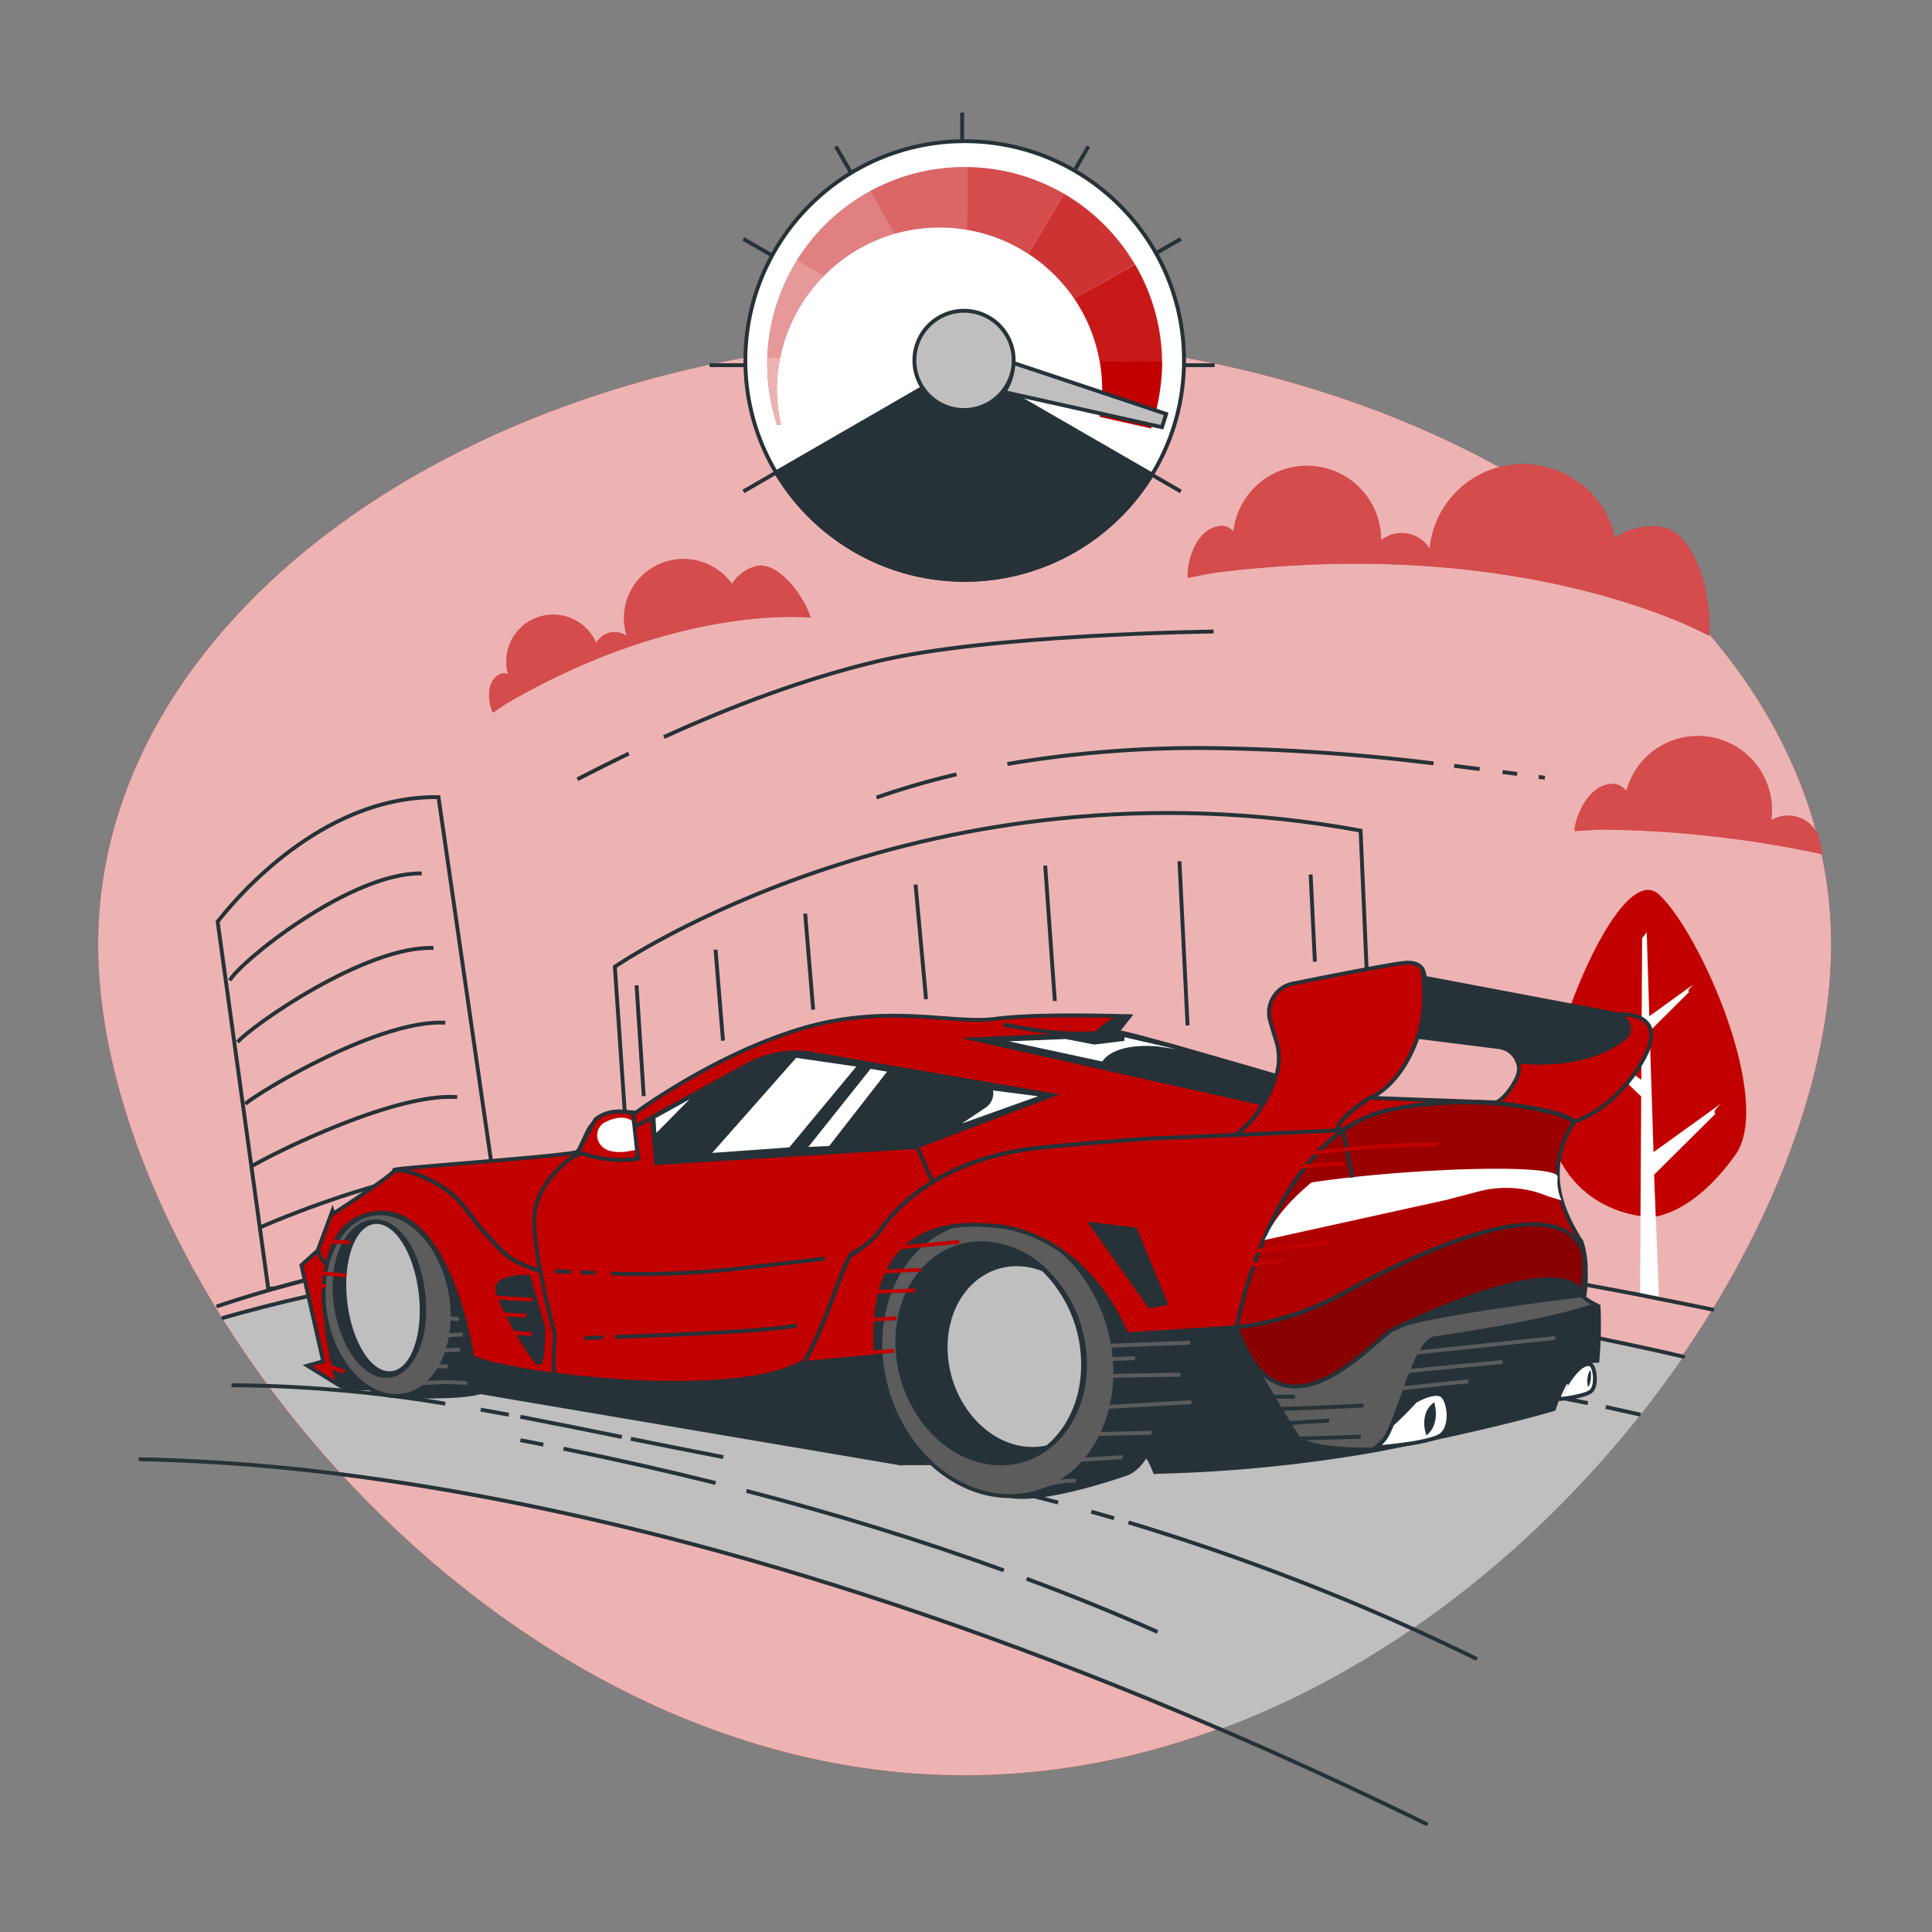 <svg xmlns="http://www.w3.org/2000/svg" xmlns:xlink="http://www.w3.org/1999/xlink" viewBox="0 0 500 500"><rect x="0" y="0" width="500" height="500" fill="#808080" stroke="none"/><defs><clipPath id="freepik--clip-path--inject-140"><path d="M409.86,324.35h0a25.3,25.3,0,0,1,.15,3.29,56.27,56.27,0,0,1-.53,6.68c0,.11,0,.22-.06.33-.88-2.8-8.48-9.45-46.94,8.45l-1.89.89c-1.79.85-5.79,4.95-10.74,8.62-7,5.21-16,9.55-23.26,2.57-.18-.18-.36-.36-.54-.56l0,0c-.19-.2-.37-.4-.56-.63s-.44-.52-.66-.81-.44-.57-.64-.87L324,352a90.55,90.55,0,0,1-4-8.17,1.16,1.16,0,0,0-.06-.15,1.38,1.38,0,0,0-.07-.19h.26v0l.18,0a74.93,74.93,0,0,0,27.28-8.74C364.14,325.56,403.57,306.15,409.86,324.35Z" style="fill:#C20000;stroke:#263238;stroke-miterlimit:10"></path></clipPath><clipPath id="freepik--clip-path-2--inject-140"><path d="M409.15,321.09a12.64,12.64,0,0,1,.71,3.26c-6.29-18.2-45.72,1.21-62.33,10.36a74.93,74.93,0,0,1-27.28,8.74l-.18,0c.05-.25.37-2,1-4.64.38-1.5.85-3.32,1.45-5.35.33-1.12.71-2.31,1.11-3.56a0,0,0,0,0,0,0c.82-2.5,1.8-5.22,2.95-8s2.47-5.72,4-8.6l.93-1.73c.31-.57.64-1.15,1-1.71s.49-.86.75-1.27l0,0q.25-.43.54-.87c.25-.4.51-.81.78-1.21s.72-1.09,1.09-1.63l0,0c.38-.53.76-1.07,1.15-1.59s.81-1.06,1.22-1.58.77-.94,1.16-1.4.79-.91,1.19-1.35c.71-.78,1.44-1.53,2.2-2.26.25-.24.5-.48.76-.71s.52-.47.78-.69.61-.54.92-.79l.67-.55.83-.63.47-.36.48-.34h0a3.37,3.37,0,0,1,.31-.21c.67-.47,1.33-.89,2-1.31a33.18,33.18,0,0,1,6.3-2.93s10.53-3.32,26-2.84h0a95.75,95.75,0,0,1,19.22,2.49,21.87,21.87,0,0,1,6.18,2.5,23.12,23.12,0,0,0-4.27,15.45c.58,6.58,3.81,11.87,5.37,14.54a2.38,2.38,0,0,1,.23.45A4.08,4.08,0,0,1,409.15,321.09Z" style="fill:#C20000;stroke:#263238;stroke-miterlimit:10"></path></clipPath></defs><g id="freepik--background-simple--inject-140"><path d="M473.89,244.45c0,86.7-100.4,215-224.25,215S25.4,331.15,25.4,244.45s100.39-157,224.24-157S473.89,157.76,473.89,244.45Z" style="fill:#C20000"></path><path d="M473.89,244.45c0,86.7-100.4,215-224.25,215S25.4,331.15,25.4,244.45s100.39-157,224.24-157S473.89,157.76,473.89,244.45Z" style="fill:#fff;opacity:0.7"></path></g><g id="freepik--Tree--inject-140"><path d="M427.22,315s10.38,0,21.88-16.09c10-14-9-57.41-19.73-67.39s-31.52,44.54-29.1,58.35C403.72,309.56,418.54,314.52,427.22,315Z" style="fill:#C20000"></path><path d="M438.13,254.85l0,0L426.84,263l-.67-21.72-1.19,1.5s-.1,16.35-.21,36.67l-13.17-9.17c.16.16,1.83,1.75.9,1.75l12.24,11.74c-.06,11.2-.12,21.84-.18,31,0,8.22-.08,15.25-.11,20.39l4.91,1-.85-21.22-.43-10.93,16-15.88c-1.34,0,1.05-2.27,1.28-2.5l-17.43,12.55-1-31.3,10.28-10.22c-.88,0,.58-1.44.87-1.71" style="fill:#fff"></path></g><g id="freepik--Floor--inject-140"><path d="M435.7,351.05c-28.38,41.24-70.52,78.19-119.92,96.46-96.28-41.46-172.66-59-227.12-65.92a276.22,276.22,0,0,1-30.91-40.53C104.39,327.33,228,303.69,435.7,351.05Z" style="fill:#bfbfbf"></path><path d="M57.75,341.06,58,341l1.93-.56.43-.12,2.51-.7.11,0,2.14-.58c1.45-.4,3-.79,4.53-1.18l1.19-.3c1.49-.38,3-.75,4.63-1.12l1.61-.38,1.31-.3,1.44-.32h0l1.25-.27c.87-.2,1.76-.39,2.67-.58l.27-.06.47-.1.77-.16,1.33-.28,2-.4,1.06-.22,1-.2,2-.39,3.11-.58,3.2-.58.66-.12,1.23-.21,5.35-.9,2.34-.37.15,0h0l.35-.05.53-.08,4.58-.69.23,0,.66-.1h0l.7-.1.74-.1,1.45-.21h.1c2.65-.36,5.37-.72,8.16-1.06l2.51-.3,5.14-.58.1,0h0l2.52-.26,2.86-.29,3.14-.3,2.93-.27,3.09-.27,2.86-.24q6.46-.51,13.3-.91l2.77-.16,3.63-.19,5-.22.66,0,1.58-.06q1.23-.06,2.46-.09c1.9-.07,3.81-.13,5.74-.18l3.25-.08,3.3-.07h.37l3,0q7.44-.1,15.26-.05l3.5,0,1.74,0,3.48.05,2.43.05h.07l4,.09,2.13.06,2.18.06,2.55.08h.05l2.12.08,1.18,0,1.26.05,3.69.15,1.79.08,1.37.06,4.93.25,3.2.18,4.5.26.48,0,4.53.3,1.1.07h0l1.54.11,3.38.24q4,.3,8.18.64l.54,0h0l2.38.2h0q3.84.33,7.74.7l1.94.18,1.51.15,6.57.66,3.9.41,4.2.47q8.61,1,17.51,2.11l4.4.58,4.31.59,4.49.63,4.53.65c2.36.35,4.74.7,7.14,1.07h0l2,.31,4.63.73,4.67.75,7.69,1.29,2.51.43,3.44.59,6.07,1.09h0l3.83.7,3.4.62,4.33.83,3.89.75h0q6.64,1.29,13.43,2.68l3.94.82,1.64.34.45.1q7,1.46,14.06,3l3.08.69,4.35,1" style="fill:none;stroke:#263238;stroke-linecap:round;stroke-linejoin:round"></path><path d="M88.66,381.59a490.4,490.4,0,0,0-52.31-3.93" style="fill:none;stroke:#263238;stroke-linecap:round;stroke-linejoin:round"></path><path d="M315.78,447.51c-96.28-41.46-172.66-59-227.12-65.92" style="fill:none;stroke:#263238;stroke-linecap:round;stroke-linejoin:round"></path><path d="M369.09,472q-27.6-13.47-53.31-24.5" style="fill:none;stroke:#263238;stroke-linecap:round;stroke-linejoin:round"></path><path d="M265.68,408.58Q283,415,299.56,422.34" style="fill:none;stroke:#263238;stroke-miterlimit:10"></path><path d="M193.18,385.84c22.85,5.94,45.11,12.78,66.61,20.57" style="fill:none;stroke:#263238;stroke-miterlimit:10"></path><path d="M145.83,374.91q19.92,4.05,39.37,8.89" style="fill:none;stroke:#263238;stroke-miterlimit:10"></path><path d="M134.68,372.72l5.95,1.15" style="fill:none;stroke:#263238;stroke-miterlimit:10"></path><path d="M292.05,394a594.86,594.86,0,0,1,90.18,35.36" style="fill:none;stroke:#263238;stroke-miterlimit:10"></path><path d="M282.43,391.23c2,.55,3.93,1.12,5.89,1.7" style="fill:none;stroke:#263238;stroke-miterlimit:10"></path><path d="M253.58,383.86q10.17,2.33,20.26,5" style="fill:none;stroke:#263238;stroke-miterlimit:10"></path><path d="M163.26,372.36c7.11,1.43,16.78,3.36,23.92,4.73" style="fill:none;stroke:#263238;stroke-miterlimit:10"></path><path d="M134.68,366.66c8,1.54,17,3.35,26.25,5.22" style="fill:none;stroke:#263238;stroke-miterlimit:10"></path><path d="M124.41,364.81q3.6.63,7.25,1.31" style="fill:none;stroke:#263238;stroke-miterlimit:10"></path><path d="M59.91,358.5a347.81,347.81,0,0,1,55.32,4.77" style="fill:none;stroke:#263238;stroke-miterlimit:10"></path><path d="M410.93,363.13c-2-.41-4-.82-6.05-1.21l-1-.2-.62-.12q-19-3.68-38.13-6.1-8.34-1.06-16.7-1.87-12.3-1.23-24.64-1.91h-.05l-4.75-.25" style="fill:none;stroke:#263238;stroke-miterlimit:10"></path><path d="M424.56,366.12q-4.49-1-9-2" style="fill:none;stroke:#263238;stroke-miterlimit:10"></path><path d="M443.56,339l-5.74-1.18-4.56-.92-3.9-.77-4.91-1-.89-.17-4.36-.83q-4.45-.84-8.85-1.64l-.63-.11-4.68-.84a0,0,0,0,0,0,0l-1.51-.28h-.09l-2.15-.38-3.49-.6c-2.81-.48-5.61-.95-8.38-1.4l-4-.65-.39-.06-3.91-.62q-4.11-.65-8.18-1.25l-2-.3-2-.3-2.49-.36h0l-1.53-.22-4-.56-4-.55-4.59-.61c-2.82-.38-5.61-.73-8.38-1.07q-7.62-.94-15-1.75l-1.38-.15-.26,0-1.76-.19q-5.79-.61-11.44-1.15l-1.49-.14-4.25-.39-4.2-.37c-2.58-.22-5.13-.43-7.67-.62l-4.75-.36-4.07-.28c-2.76-.19-5.5-.36-8.22-.53l-6-.34-3-.15-5-.24-3.86-.16-2.91-.11-2.89-.1-5.32-.17-3.23-.08-2.81-.06-4.8-.09-3.53,0-5.35,0h-.08c-24.76-.11-47,.92-66.87,2.64-3.33.28-6.6.59-9.79.92-1.07.1-2.12.21-3.17.33-3.15.33-6.23.69-9.24,1.06-1,.11-1.94.24-2.89.36h-.1l-.62.08-1.93.26-1.72.23-4.17.58-2.27.33h0l-4.54.69-4.41.71c-1.26.21-2.5.41-3.72.63l-2,.34-.42.08q-2.88.51-5.64,1l-.13,0h0q-8.59,1.64-16.08,3.35c-.6.12-1.19.26-1.78.4l-1.74.41-.55.13-1.94.46-.58.14-.18,0-1.79.44-2.14.54-1.26.32c-2.69.7-5.25,1.39-7.66,2.07l-1.95.56-1.89.55-1.45.43c-1,.31-2,.61-3,.92-1.18.36-2.31.72-3.4,1.08-1.27.41-2.48.8-3.62,1.19" style="fill:none;stroke:#263238;stroke-miterlimit:10"></path></g><g id="freepik--Buildings--inject-140"><path d="M130.09,321.25a456.48,456.48,0,0,0-58.85,12.13l-1.81.19L56.33,238.5c1-1.06,24.32-32.64,57.15-32.2Z" style="fill:none;stroke:#263238;stroke-miterlimit:10"></path><path d="M356.87,324c-79.86-10.82-144-10.85-193.15-6.58l-4.6-67.23s81-55.82,193-35.23Z" style="fill:none;stroke:#263238;stroke-miterlimit:10"></path><path d="M59.49,253.74c2-4.27,31-28,49.64-27.7" style="fill:none;stroke:#263238;stroke-miterlimit:10"></path><path d="M61.48,269.7c3.34-4,33-25,50.71-24.37" style="fill:none;stroke:#263238;stroke-miterlimit:10"></path><path d="M63.46,285.67c4.66-3.77,35-21.92,51.79-21" style="fill:none;stroke:#263238;stroke-miterlimit:10"></path><path d="M65.45,301.64c6-3.52,36.92-18.89,52.86-17.71" style="fill:none;stroke:#263238;stroke-miterlimit:10"></path><path d="M67.44,317.6c7.28-3.27,38.88-15.85,53.94-14.38" style="fill:none;stroke:#263238;stroke-miterlimit:10"></path><line x1="164.74" y1="255" x2="166.6" y2="283.66" style="fill:none;stroke:#263238;stroke-miterlimit:10"></line><line x1="185.18" y1="245.78" x2="187.11" y2="269.33" style="fill:none;stroke:#263238;stroke-miterlimit:10"></line><line x1="208.38" y1="236.44" x2="210.45" y2="261.3" style="fill:none;stroke:#263238;stroke-miterlimit:10"></line><line x1="236.95" y1="228.92" x2="239.66" y2="258.59" style="fill:none;stroke:#263238;stroke-miterlimit:10"></line><line x1="270.5" y1="224.02" x2="272.99" y2="259.06" style="fill:none;stroke:#263238;stroke-miterlimit:10"></line><line x1="305.24" y1="222.89" x2="307.34" y2="265.37" style="fill:none;stroke:#263238;stroke-miterlimit:10"></line><line x1="339.19" y1="226.32" x2="340.29" y2="248.87" style="fill:none;stroke:#263238;stroke-miterlimit:10"></line></g><g id="freepik--Car--inject-140"><path d="M89.84,359.2l11.5.26s-18.25-29.35-14-38.46c4.19-8.95-8.61,7,.33,36.55A2.38,2.38,0,0,0,89.84,359.2Z" style="fill:#263238;stroke:#263238;stroke-miterlimit:10"></path><path d="M298.9,381s-1.9-6.29-6-6.79,2.43-12.66,1.24-26.32C294.15,347.85,297.63,358,298.9,381Z" style="fill:#263238;stroke:#263238;stroke-linecap:round;stroke-linejoin:round"></path><path d="M232.81,378.67h19.12s-9.2-55.87-8.36-60.5C245.56,307.19,211,324.56,232.81,378.67Z" style="fill:#263238;stroke:#263238;stroke-miterlimit:10"></path><path d="M124.61,360.15c-4.57,1.89-22.13,1.14-22.13,1.14,9.13,0,15.62-10.59,14.48-23.63-1-11.31-7.38-20.76-15-23.08C118.23,312.7,129.18,358.24,124.61,360.15Z" style="fill:#263238;stroke:#263238;stroke-miterlimit:10"></path><path d="M261.39,387.15s6.88,2.13,30-5.7c4.5-1.52,8.64-8.91,6.89-17.59S293.92,331.41,273,322,261.39,387.15,261.39,387.15Z" style="fill:#263238;stroke:#263238;stroke-miterlimit:10"></path><ellipse cx="258.26" cy="351.48" rx="29.85" ry="36.13" transform="translate(-88.06 86.34) rotate(-16.25)" style="fill:#5c5c5c;stroke:#263238;stroke-linecap:round;stroke-linejoin:round"></ellipse><path d="M280.67,350.24c.88,10-2.72,18.77-8.85,23.84A19.75,19.75,0,0,1,259,378.73c-13.34,0-25.27-12.76-26.65-28.49s8.32-28.5,21.66-28.5A24.26,24.26,0,0,1,270.76,329,33.84,33.84,0,0,1,280.67,350.24Z" style="fill:#263238;stroke:#263238;stroke-miterlimit:10"></path><path d="M279.67,350.24c.88,10-2.72,18.77-8.85,23.84a15.85,15.85,0,0,1-3.61.4c-10.95,0-20.74-10.48-21.87-23.4s6.82-23.39,17.77-23.39a17.78,17.78,0,0,1,6.65,1.3A33.84,33.84,0,0,1,279.67,350.24Z" style="fill:#bfbfbf"></path><path d="M409.59,334.48c-.13.29-.24.56-.36.8-11,1.3-38.72,5-46.75,7.83,38.46-17.9,46.06-11.25,46.94-8.45l.06-.33Z" style="fill:#263238;stroke:#263238;stroke-miterlimit:10"></path><path d="M413.08,337.73c-2.34.78-5.18,1.63-8.58,2.5-12.61,3.22-33.8,6.26-33.8,6.26-4.1,2.28-7.25,14.49-10.39,22.05h0c-.42,1-.85,2-1.28,2.8a8.87,8.87,0,0,1-2.19,2.62h0a12.7,12.7,0,0,1-1.62,1.22h0c-18,.17-19.46-3.28-19.46-3.28-5.65-9-9.35-15.44-11.75-19.89l.18.27c.21.3.42.6.64.87s.43.56.66.81.37.43.56.63l0,0c.18.19.36.38.55.56,7.29,7,16.23,2.64,23.25-2.57,4.95-3.67,8.95-7.77,10.75-8.63l1.88-.88c8-2.82,35.74-6.53,46.75-7.83l.47,0C409.6,335.84,411.92,337.13,413.08,337.73Z" style="fill:#5c5c5c;stroke:#263238;stroke-linecap:round;stroke-linejoin:round"></path><path d="M362.48,343.11l-1.88.88A7.08,7.08,0,0,1,362.48,343.11Z" style="fill:#fff;stroke:#263238;stroke-miterlimit:10"></path><path d="M413.71,338.05a104,104,0,0,1-.31,14.12c-6.81-.18-10.45,9.92-11.27,12.5-9.52,2.78-21.94,5.63-31.1,7.6H371c-2.55.55-4.84,1-6.74,1.42h-.07c-3,.64-5.06,1-5.56,1.13l-1.81.33-2.18.4a378.87,378.87,0,0,1-55.18,5.37,137.24,137.24,0,0,0-1.81-15.33,89,89,0,0,0-6-20.32l27-1.72h.19l1-.07h0s0,.07.07.2a1.16,1.16,0,0,1,.06.15c.35,1,.72,1.88,1.09,2.74l.42.94.43.89.33.64c.11.22.22.43.34.63s.34.61.51.9.42.69.62,1q.15.22.3.42c2.4,4.45,6.1,10.91,11.75,19.89,0,0,1.5,3.45,19.46,3.28h0a12.7,12.7,0,0,0,1.62-1.22h0a8.87,8.87,0,0,0,2.19-2.62c.43-.82.86-1.76,1.28-2.8h0c3.14-7.56,6.29-19.77,10.39-22.05,0,0,21.19-3,33.8-6.26,3.4-.87,6.24-1.72,8.58-2.5h0C413.46,337.94,413.71,338.05,413.71,338.05Z" style="fill:#263238;stroke:#263238;stroke-miterlimit:10"></path><path d="M123,360.07a62.12,62.12,0,0,0-.83-9c4.8,2,7.5,2.14,11.31,2.95,1.87.4,5.46,1,10.1,1.59,17.31,2.26,49.4,4.6,63.43-2.73a5.61,5.61,0,0,1,.72-.12h0c2.27-.26,9.6-.94,19-1.79a114.13,114.13,0,0,0,6.1,27.72Z" style="fill:#263238;stroke:#263238;stroke-miterlimit:10"></path><path d="M409.15,321.09a12.55,12.55,0,0,1,.71,3.26h0a25.3,25.3,0,0,1,.15,3.29,56.27,56.27,0,0,1-.53,6.68l.11.15.48.75a29.77,29.77,0,0,0,.32-3.37c0-1,.06-2.11,0-3.23A21.79,21.79,0,0,0,409.15,321.09Z" style="fill:none;stroke:#263238;stroke-linecap:round;stroke-linejoin:round"></path><path d="M425.21,274.29c-7.22,12.91-17.58,15.94-17.58,15.94a21.93,21.93,0,0,0-6.19-2.5,95.66,95.66,0,0,0-19.21-2.49c.39,0,.77-.06,1.16-.07l3.82.12s2.08-.75,4.51-4.8a12.67,12.67,0,0,0,1-2,4.94,4.94,0,0,0,0-3.76c5,.49,19.28,1.12,27.91-6.33,1.68-1.45,1.05-3.91-.87-5.4a7.24,7.24,0,0,0-.68-.46C420.68,262.43,431.92,262.3,425.21,274.29Z" style="fill:#C20000;stroke:#263238;stroke-miterlimit:10"></path><path d="M301.11,270.12l29.13,8.33c-3.2,9.05-7.58,13.31-10.62,15.28l-21.86.93c-9.6.64-19.46,1.43-28.83,2.4-30.45,3.14-41,21.25-41,21.25-20.92,25.44-89.43,10.26-89.43,10.26-7.86-3-8-4.18-13.14-9.69-2.64-2.81-4.6-6.22-7.34-8.95-2.12-2.09-8.29-6.14-14-7L102,303c.09-.11.11-.2.06-.24h0c-1.17-.39,44.51-3.55,47.54-4.69l2.35-5.05a9.33,9.33,0,0,1,9.25-5.31c1.69.11,3.1.2,3.34.24.61-.45,20.3-14.9,42.5-21.63,22.56-6.83,39.37-1.14,50.63-2.65s34.61-.64,34.61-.64l-3.19,4.06Z" style="fill:#C20000;stroke:#263238;stroke-miterlimit:10"></path><path d="M329.84,279.55l0,.06a39.68,39.68,0,0,1-1.75,4v0l-.05.1c-.35.67-.7,1.31-1.05,1.91q-.24.41-.48.78c-.47.77-1,1.47-1.44,2.11-.29.38-.57.75-.86,1.09l-.1.11c-.16.19-.32.38-.48.55l-.12.14c-.28.31-.55.59-.82.85l-.54.52c-.28.25-.55.49-.82.71l-.47.38-.39.29c-.28.21-.55.39-.81.56l27.94-1.2h0c.75-.55,1.52-1,2.31-1.51-2.64,1.37-4.37,2.4-3.53.36a1.49,1.49,0,0,1,.13-.25c1.42-2.74,8-7,8-7l.13,0c1.42-.54,8.18-4,12.29-15.77l.13,0a40,40,0,0,0,1.06-17.61c-.69-1-2.1-1.87-5-1.51-5.46.69-24.11,4.45-28.38,5.31l-.1,0a7.72,7.72,0,0,0-5.93,9.69c.39,1.35.78,2.64,1.14,3.83,0,0,.17.55.42,1.31a15.08,15.08,0,0,1,0,9.05" style="fill:#C20000;stroke:#263238;stroke-miterlimit:10"></path><path d="M329.84,279.55c.13-.36.27-.73.4-1.1" style="fill:none;stroke:#263238;stroke-miterlimit:10"></path><path d="M420.61,268.38c-8.63,7.45-22.88,6.82-27.91,6.33A5.88,5.88,0,0,0,388,271l-21-2.64a39.94,39.94,0,0,0,1.05-17.61,3.89,3.89,0,0,1,.64,2.29l50.16,9.49h.2a7.24,7.24,0,0,1,.68.46C421.66,264.47,422.29,266.93,420.61,268.38Z" style="fill:#263238;stroke:#263238;stroke-linecap:round;stroke-linejoin:round"></path><path d="M193.45,275.59l-24.66,13.5,1,11.77,67.58-4.18,35-13.26-63.19-10.87A26.8,26.8,0,0,0,193.45,275.59Z" style="fill:#263238;stroke:#263238;stroke-miterlimit:10"></path><path d="M330.24,278.45l-.48-.14c-4.78-1.42-39.3-11.58-40.67-11.23s-36.65,1.9-36.65,1.9L327,285.64c.35-.6.7-1.24,1.05-1.91l.05-.1v0l1.75-4,0-.06" style="fill:#263238;stroke:#263238;stroke-miterlimit:10"></path><path d="M347.56,292.53c-20.69,14.57-27.35,50.07-27.5,51h-.25l-1.19.07-27,1.73-.14-.3c-12.51-28-34.84-27.83-34.84-27.83-21.19-2-28.43,9.45-29.87,23a61.9,61.9,0,0,0-.07,10.81c-9.36.85-16.69,1.53-19,1.79a4.38,4.38,0,0,0,.69-.89C214.27,341.41,216,332.59,220,325a33.37,33.37,0,0,0,3.49-2.37l.11-.08a20.34,20.34,0,0,0,2.64-2.37,24.3,24.3,0,0,0,1.67-1.84s3.81-6.51,13.42-12.4c6.41-3.93,15.42-7.58,27.62-8.85,9.36-1,19.22-1.76,28.82-2.4Z" style="fill:#C20000;stroke:#263238;stroke-miterlimit:10"></path><path d="M220,325c-4,7.62-5.72,16.44-11.55,26.88a4.38,4.38,0,0,1-.69.89h0a5.61,5.61,0,0,0-.72.12c-7.5,3.92-20.15,5.08-32.94,5l-1.38,0-1.31,0c-.55,0-1.11,0-1.67,0-1.65-.05-3.27-.11-4.87-.2-.72,0-1.44-.07-2.15-.12l-.41,0-3.27-.22-1.59-.13-1.59-.13c-3.24-.27-6.33-.59-9.12-.92l-2.29-.29-.84-.11c-4.64-.59-8.23-1.19-10.1-1.59-3.81-.81-6.5-1-11.31-2.95a88.08,88.08,0,0,0-5.86-20.89c-4.56-10.53-11.55-18.69-21.24-16-6.22,1.71-9.21,6.9-10.4,13.15a1.94,1.94,0,0,0-.07.33c-2.36,13.08,2.93,30.55,2.93,30.55l-8-4.93,4.08-1.14L78,327.43l4.22-3.8,3.38-9.11S100.75,304.75,102,303l1.92-.08c5.77.86,11.93,4.91,14,7,2.74,2.73,4.7,6.14,7.35,8.95,5.17,5.51,5.27,6.65,13.13,9.69,0,0,.47.11,1.37.29C148.48,330.6,196,339.29,220,325Z" style="fill:#C20000;stroke:#263238;stroke-miterlimit:10"></path><path d="M226.23,320.15a20.34,20.34,0,0,1-2.64,2.37A29.74,29.74,0,0,0,226.23,320.15Z" style="fill:#C20000;stroke:#263238;stroke-miterlimit:10"></path><path d="M241.32,305.91c-9.61,5.89-13.42,12.4-13.42,12.4a24.3,24.3,0,0,1-1.67,1.84,20.34,20.34,0,0,1-2.64,2.37l-.11.08c-1.91,1.37-3.09,1.59-3.49,2.37-4,7.62-5.72,16.44-11.55,26.88a4.38,4.38,0,0,1-.69.89h0a5.61,5.61,0,0,0-.72.12c-7.5,3.92-20.15,5.08-32.94,5l-1.38,0-1.31,0c-.55,0-1.11,0-1.67,0-1.65-.05-3.27-.11-4.87-.2-.72,0-1.44-.07-2.15-.12l-.41,0-3.27-.22-1.59-.13-1.59-.13c-3.24-.27-6.33-.59-9.12-.92l-2.29-.29-.84-.11c-.77-1.2,0-10.32,0-10.32s-2.21-8.06-3.77-16.41c-1-5.38-1.75-10.9-1.48-14.46.73-9.11,9.59-14.93,9.59-14.93,9.71-4.56,20.84-10.37,20.84-10.37l1,11.76,67.58-4.17Z" style="fill:#C20000;stroke:#263238;stroke-miterlimit:10"></path><path d="M163.91,288.21s-5.49-2-9.86,1.52l-4.46,8.35a30.22,30.22,0,0,0,15.59,1.77S164.71,297.32,163.91,288.21Z" style="fill:#C20000;stroke:#263238;stroke-miterlimit:10"></path><path d="M156.11,290.7a3.92,3.92,0,0,0-.37,5.94c2.64,2.66,8.2,1,8.61,1l-.84-7.6S161.05,287.91,156.11,290.7Z" style="fill:#fff"></path><path d="M159.2,346c13.74-.46,41.08-1.54,47-3" style="fill:none;stroke:#263238;stroke-miterlimit:10"></path><path d="M151.28,346.28l4.8-.15" style="fill:none;stroke:#263238;stroke-miterlimit:10"></path><path d="M82.46,323.5A5,5,0,0,0,84.33,327" style="fill:#fff;stroke:#263238;stroke-miterlimit:10"></path><polygon points="319.81 343.5 319.81 343.51 318.62 343.57 319.81 343.5" style="fill:#fff;stroke:#263238;stroke-miterlimit:10"></polygon><path d="M409.86,324.35h0a25.3,25.3,0,0,1,.15,3.29,56.27,56.27,0,0,1-.53,6.68c0,.11,0,.22-.06.33-.88-2.8-8.48-9.45-46.94,8.45l-1.89.89c-1.79.85-5.79,4.95-10.74,8.62-7,5.21-16,9.55-23.26,2.57-.18-.18-.36-.36-.54-.56l0,0c-.19-.2-.37-.4-.56-.63s-.44-.52-.66-.81-.44-.57-.64-.87L324,352a90.55,90.55,0,0,1-4-8.17,1.16,1.16,0,0,0-.06-.15,1.38,1.38,0,0,0-.07-.19h.26v0l.18,0a74.93,74.93,0,0,0,27.28-8.74C364.14,325.56,403.57,306.15,409.86,324.35Z" style="fill:#C20000"></path><g style="clip-path:url(#freepik--clip-path--inject-140)"><path d="M409.86,324.35h0a25.3,25.3,0,0,1,.15,3.29,56.27,56.27,0,0,1-.53,6.68c0,.11,0,.22-.06.33-.88-2.8-8.48-9.45-46.94,8.45l-1.89.89c-1.79.85-5.79,4.95-10.74,8.62-7,5.21-16,9.55-23.26,2.57-.18-.18-.36-.36-.54-.56l0,0c-.19-.2-.37-.4-.56-.63s-.44-.52-.66-.81-.44-.57-.64-.87L324,352a90.55,90.55,0,0,1-4-8.17,1.16,1.16,0,0,0-.06-.15,1.38,1.38,0,0,0-.07-.19h.26v0l.18,0a74.93,74.93,0,0,0,27.28-8.74C364.14,325.56,403.57,306.15,409.86,324.35Z" style="opacity:0.3"></path></g><path d="M409.86,324.35h0a25.3,25.3,0,0,1,.15,3.29,56.27,56.27,0,0,1-.53,6.68c0,.11,0,.22-.06.33-.88-2.8-8.48-9.45-46.94,8.45l-1.89.89c-1.79.85-5.79,4.95-10.74,8.62-7,5.21-16,9.55-23.26,2.57-.18-.18-.36-.36-.54-.56l0,0c-.19-.2-.37-.4-.56-.63s-.44-.52-.66-.81-.44-.57-.64-.87L324,352a90.55,90.55,0,0,1-4-8.17,1.16,1.16,0,0,0-.06-.15,1.38,1.38,0,0,0-.07-.19h.26v0l.18,0a74.93,74.93,0,0,0,27.28-8.74C364.14,325.56,403.57,306.15,409.86,324.35Z" style="fill:none;stroke:#263238;stroke-miterlimit:10"></path><path d="M319.94,343.85a90.55,90.55,0,0,0,4,8.17l-.29-.42c-.21-.32-.42-.66-.62-1s-.35-.59-.51-.9-.23-.41-.35-.63-.21-.42-.32-.63l-.43-.9c-.14-.31-.29-.62-.42-.94C320.66,345.73,320.29,344.82,319.94,343.85Z" style="fill:#C20000;stroke:#263238;stroke-miterlimit:10"></path><path d="M409.15,321.09a12.64,12.64,0,0,1,.71,3.26c-6.29-18.2-45.72,1.21-62.33,10.36a74.93,74.93,0,0,1-27.28,8.74l-.18,0c.05-.25.37-2,1-4.64.38-1.5.85-3.32,1.45-5.35.33-1.12.71-2.31,1.11-3.56a0,0,0,0,0,0,0c.82-2.5,1.8-5.22,2.95-8s2.47-5.72,4-8.6l.93-1.73c.31-.57.64-1.15,1-1.71s.49-.86.75-1.27l0,0q.25-.43.54-.87c.25-.4.51-.81.78-1.21s.72-1.09,1.09-1.63l0,0c.38-.53.76-1.07,1.15-1.59s.81-1.06,1.22-1.58.77-.94,1.16-1.4.79-.91,1.19-1.35c.71-.78,1.44-1.53,2.2-2.26.25-.24.5-.48.76-.71s.52-.47.78-.69.61-.54.92-.79l.67-.55.83-.63.47-.36.48-.34h0a3.37,3.37,0,0,1,.31-.21c.67-.47,1.33-.89,2-1.31a33.18,33.18,0,0,1,6.3-2.93s10.53-3.32,26-2.84h0a95.75,95.75,0,0,1,19.22,2.49,21.87,21.87,0,0,1,6.18,2.5,23.12,23.12,0,0,0-4.27,15.45c.58,6.58,3.81,11.87,5.37,14.54a2.38,2.38,0,0,1,.23.45A4.08,4.08,0,0,1,409.15,321.09Z" style="fill:#C20000"></path><g style="clip-path:url(#freepik--clip-path-2--inject-140)"><path d="M328,319.54c3.17-7.08,11.47-13.53,11.47-13.53,25.73-3.8,64-4.94,63.64-1.39h.2a23.28,23.28,0,0,1,4.34-14.38,21.87,21.87,0,0,0-6.18-2.5,95.75,95.75,0,0,0-19.22-2.49h0c-15.5-.48-26,2.84-26,2.84a33.18,33.18,0,0,0-6.3,2.93c-.69.42-1.35.84-2,1.31a3.37,3.37,0,0,0-.31.21h0l-.48.34-.47.36-.83.63-.67.55c-.31.25-.62.52-.92.79s-.53.45-.78.69-.51.47-.76.71c-.76.73-1.49,1.48-2.2,2.26-.4.44-.81.89-1.19,1.35s-.77.93-1.16,1.4-.82,1.05-1.22,1.58-.77,1.06-1.15,1.59l0,0c-.37.54-.74,1.09-1.09,1.63s-.53.81-.78,1.21-.37.58-.54.87l0,0c-.26.41-.51.84-.75,1.27s-.67,1.14-1,1.71l-.93,1.73c-1.35,2.57-2.54,5.16-3.6,7.69l.21,0Z" style="opacity:0.2"></path><path d="M409,320.67a2.38,2.38,0,0,0-.23-.45c-1.56-2.67-4.79-8-5.37-14.54,0-.35-.05-.71-.07-1.07h-.2c.32-3.55-37.91-2.41-63.64,1.39,0,0-8.3,6.45-11.47,13.53l-.77,1.4-.21,0c-.12.3-.26.61-.38.91-1.15,2.81-2.13,5.53-2.95,8a0,0,0,0,1,0,0c-.4,1.25-.78,2.44-1.11,3.56-.6,2-1.07,3.85-1.45,5.35-.66,2.69-1,4.39-1,4.64l.18,0a74.93,74.93,0,0,0,27.28-8.74c16.61-9.15,56-28.56,62.33-10.36a12.64,12.64,0,0,0-.71-3.26A4.08,4.08,0,0,0,409,320.67Z" style="opacity:0.1"></path></g><path d="M409.15,321.09a12.64,12.64,0,0,1,.71,3.26c-6.29-18.2-45.72,1.21-62.33,10.36a74.93,74.93,0,0,1-27.28,8.74l-.18,0c.05-.25.37-2,1-4.64.38-1.5.85-3.32,1.45-5.35.33-1.12.71-2.31,1.11-3.56a0,0,0,0,0,0,0c.82-2.5,1.8-5.22,2.95-8s2.47-5.72,4-8.6l.93-1.73c.31-.57.64-1.15,1-1.71s.49-.86.75-1.27l0,0q.25-.43.54-.87c.25-.4.51-.81.78-1.21s.72-1.09,1.09-1.63l0,0c.38-.53.76-1.07,1.15-1.59s.81-1.06,1.22-1.58.77-.94,1.16-1.4.79-.91,1.19-1.35c.71-.78,1.44-1.53,2.2-2.26.25-.24.5-.48.76-.71s.52-.47.78-.69.61-.54.92-.79l.67-.55.83-.63.47-.36.48-.34h0a3.37,3.37,0,0,1,.31-.21c.67-.47,1.33-.89,2-1.31a33.18,33.18,0,0,1,6.3-2.93s10.53-3.32,26-2.84h0a95.75,95.75,0,0,1,19.22,2.49,21.87,21.87,0,0,1,6.18,2.5,23.12,23.12,0,0,0-4.27,15.45c.58,6.58,3.81,11.87,5.37,14.54a2.38,2.38,0,0,1,.23.45A4.08,4.08,0,0,1,409.15,321.09Z" style="fill:none;stroke:#263238;stroke-miterlimit:10"></path><path d="M136.81,330.46s-8-.38-8.08,3,9.69,19.74,10.8,19.36,1.1-9.11,1.1-9.11Z" style="fill:#263238;stroke:#263238;stroke-miterlimit:10"></path><polygon points="282.43 316.8 297.57 338.06 301.68 337.3 293.81 318.19 282.43 316.8" style="fill:#263238;stroke:#263238;stroke-miterlimit:10"></polygon><path d="M383.39,285.17c-.39,0-.77,0-1.16.07-15.5-.48-26,2.84-26,2.84a33.18,33.18,0,0,0-6.3,2.93c-2.64,1.37-4.37,2.4-3.53.36a1.49,1.49,0,0,1,.13-.25c1.42-2.74,8-7,8-7l.12,0Z" style="fill:#C20000;stroke:#263238;stroke-miterlimit:10"></path><path d="M259.79,265.17c8.73,1.68,15.58,2.73,24.25,2.16,0,0,4.92-4.55,7.24-4.05" style="fill:none;stroke:#263238;stroke-miterlimit:10"></path><path d="M319.94,343.5l.12,0h0" style="fill:none;stroke:#263238;stroke-miterlimit:10"></path><path d="M356.79,375.17l-1.59,0" style="fill:none;stroke:#263238;stroke-miterlimit:10"></path><path d="M339.45,306s-8.3,6.45-11.47,13.53l-.77,1.4,47.05-10.38,8.73-2.28a27.92,27.92,0,0,1,17.49,1.27h0l3.64,1.14a11.6,11.6,0,0,1-1-6.07C403.41,301.07,365.18,302.21,339.45,306Z" style="fill:#fff"></path><line x1="347.56" y1="292.53" x2="349.96" y2="304.74" style="fill:none;stroke:#263238;stroke-miterlimit:10"></line><path d="M355.19,375.19c-.19.13-.38.26-.58.38" style="fill:none;stroke:#263238;stroke-miterlimit:10"></path><line x1="413.09" y1="337.73" x2="413.08" y2="337.73" style="fill:none;stroke:#263238;stroke-miterlimit:10"></line><path d="M372.7,371.54a8.63,8.63,0,0,1-1.67.73H371a43.26,43.26,0,0,1-6.74,1.42h-.07c-4,.59-7.7.87-7.7.87l.36-.61h0a8.87,8.87,0,0,0,2.19-2.62c.43-.82.86-1.76,1.28-2.8h0a80.06,80.06,0,0,0,5.92-5.92s4.15-2.46,6.48-1.71S376.12,369.45,372.7,371.54Z" style="fill:#fff;stroke:#263238;stroke-miterlimit:10"></path><path d="M370.88,363.76s-2.67,2.09-1.49,6.83C369.39,370.59,371.86,368.5,370.88,363.76Z" style="fill:#263238;stroke:#263238;stroke-miterlimit:10"></path><path d="M405.39,358.34s3.57-6.16,6.21-5.2c1.19.43,1.8,5.57.14,6.93s-8,2-8,2S404.61,360.07,405.39,358.34Z" style="fill:#fff;stroke:#263238;stroke-miterlimit:10"></path><path d="M411.62,354.52s-1.29,1.36-.64,4.46C411,359,412.17,357.62,411.62,354.52Z" style="fill:#263238"></path><path d="M117,337.66c1.14,13-5.35,23.63-14.48,23.63S85,350.7,83.87,337.66,89.21,314,98.34,314a12.25,12.25,0,0,1,3.61.55C109.58,316.9,116,326.35,117,337.66Z" style="fill:#5c5c5c;stroke:#263238;stroke-linecap:round;stroke-linejoin:round"></path><path d="M109.65,335.8c1,11.21-3.37,20.29-9.71,20.29S87.66,347,86.68,335.8s4-19.71,10.39-19.71S108.66,324.58,109.65,335.8Z" style="fill:#263238;stroke:#263238;stroke-miterlimit:10"></path><ellipse cx="99.14" cy="335.81" rx="9.32" ry="19.17" transform="translate(-37.68 13.51) rotate(-6.55)" style="fill:#bfbfbf"></ellipse><path d="M158.23,329.59a233.22,233.22,0,0,0,34.31-1.44l20.89-2.42" style="fill:none;stroke:#263238;stroke-miterlimit:10"></path><line x1="150.27" y1="329.26" x2="154.06" y2="329.42" style="fill:none;stroke:#263238;stroke-miterlimit:10"></line><line x1="143.63" y1="328.96" x2="147.77" y2="329.15" style="fill:none;stroke:#263238;stroke-miterlimit:10"></line><path d="M292.27,263s-4-.46-8.23,4.3l5-.25Z" style="fill:#263238;stroke:#263238;stroke-miterlimit:10"></path><polygon points="184.31 298.37 206.05 273.77 221.61 276.03 204.27 296.94 184.31 298.37" style="fill:#fff"></polygon><polygon points="209.2 296.82 225.3 276.62 229.57 277.34 214.6 296.58 209.2 296.82" style="fill:#fff"></polygon><polygon points="178.43 284.52 169.63 289.4 169.87 293.2 178.43 284.52" style="fill:#fff"></polygon><path d="M257,282.21h0a4.47,4.47,0,0,1-1.93,4.45l-6.15,4.1,19.75-7.05Z" style="fill:#fff"></path><path d="M261.06,269.5l24.24,5.22s2.37-4.87,14.25-3.92l4.76.71L291,268.43v.95l-7.84.95-7.37-1.43" style="fill:#fff"></path><path d="M226,323.35c.17.15,22.8-2,22.71-2" style="fill:none;stroke:#C20000;stroke-miterlimit:10"></path><path d="M222.1,329.47c5.7-.48,15.94-.81,16.21-.81" style="fill:none;stroke:#C20000;stroke-miterlimit:10"></path><path d="M224.93,334.3c.19.07,9.46-.2,11.95-.38" style="fill:none;stroke:#C20000;stroke-miterlimit:10"></path><path d="M217.82,342.27c0-.42,10.24-.86,14.16-1.13" style="fill:none;stroke:#C20000;stroke-miterlimit:10"></path><path d="M224.23,350.09l7.13-.49" style="fill:none;stroke:#C20000;stroke-miterlimit:10"></path><path d="M84.5,321.25c3.09.19,3,.09,6.06.28" style="fill:none;stroke:#C20000;stroke-miterlimit:10"></path><path d="M82.51,329.48l7.11.61" style="fill:none;stroke:#C20000;stroke-miterlimit:10"></path><path d="M81.18,332.59l3.19.27" style="fill:none;stroke:#C20000;stroke-miterlimit:10"></path><path d="M327.23,300.44a248,248,0,0,1,44.92-4.24" style="fill:none;stroke:#C20000;stroke-miterlimit:10"></path><path d="M332.18,302.71a92.15,92.15,0,0,1,15.73-1.47" style="fill:none;stroke:#C20000;stroke-miterlimit:10"></path><path d="M318.69,324.49l25.3-2.95" style="fill:none;stroke:#C20000;stroke-miterlimit:10"></path><path d="M315.13,328.43l17.1-2.23" style="fill:none;stroke:#C20000;stroke-miterlimit:10"></path><path d="M84.33,352.9c.35.49,1.6,1.07,4.81,2.14" style="fill:none;stroke:#C20000;stroke-miterlimit:10"></path><path d="M121.87,335a142.38,142.38,0,0,0,15.92,1.31" style="fill:none;stroke:#C20000;stroke-miterlimit:10"></path><path d="M126.92,339.75a71.54,71.54,0,0,0,9.27.68" style="fill:none;stroke:#C20000;stroke-miterlimit:10"></path><path d="M128.7,344.35a78.93,78.93,0,0,0,8.91.89" style="fill:none;stroke:#C20000;stroke-miterlimit:10"></path><path d="M283.39,348.41l24.6-.93" style="fill:none;stroke:#5c5c5c;stroke-miterlimit:10"></path><path d="M284.82,351.83l8.91-.35" style="fill:none;stroke:#5c5c5c;stroke-miterlimit:10"></path><path d="M283.4,356.12l22.1-.36" style="fill:none;stroke:#5c5c5c;stroke-miterlimit:10"></path><path d="M282.68,364.33l25.67-1.46" style="fill:none;stroke:#5c5c5c;stroke-miterlimit:10"></path><path d="M282.68,371.14,298,370.8" style="fill:none;stroke:#5c5c5c;stroke-miterlimit:10"></path><path d="M279.12,377.81l11.4-.7" style="fill:none;stroke:#5c5c5c;stroke-miterlimit:10"></path><path d="M269.85,384.62a23.87,23.87,0,0,1,8.56-1.42" style="fill:none;stroke:#5c5c5c;stroke-miterlimit:10"></path><path d="M106.16,358.4a61.21,61.21,0,0,1,14.69-.43" style="fill:none;stroke:#5c5c5c;stroke-miterlimit:10"></path><path d="M110.17,353.61h5.7" style="fill:none;stroke:#5c5c5c;stroke-miterlimit:10"></path><path d="M111.59,349.61l7.49-.33" style="fill:none;stroke:#5c5c5c;stroke-miterlimit:10"></path><path d="M114.08,345.69l5.71-.34" style="fill:none;stroke:#5c5c5c;stroke-miterlimit:10"></path><path d="M114.45,341.08l4.28.32" style="fill:none;stroke:#5c5c5c;stroke-miterlimit:10"></path><path d="M364.33,350.27l38.13-4" style="fill:none;stroke:#5c5c5c;stroke-miterlimit:10"></path><path d="M358.6,355.37l30.29-2.9" style="fill:none;stroke:#5c5c5c;stroke-miterlimit:10"></path><path d="M353.61,360c11.41-.71,14.62-1.43,26.38-2.5" style="fill:none;stroke:#5c5c5c;stroke-miterlimit:10"></path><path d="M323.32,364.49c.71.71,29.58-.72,29.22-.72" style="fill:none;stroke:#263238;stroke-miterlimit:10"></path><path d="M327.24,368.76l-1.16,0c8.23-.37,9.68-.73,17.91-1.11" style="fill:none;stroke:#263238;stroke-miterlimit:10"></path><path d="M325.1,361.46h10" style="fill:none;stroke:#263238;stroke-miterlimit:10"></path><path d="M329.38,372.5l22.81-.69" style="fill:none;stroke:#263238;stroke-miterlimit:10"></path></g><g id="freepik--Speedometer--inject-140"><circle cx="249.66" cy="93.3" r="56.76" style="fill:#fff;stroke:#263238;stroke-miterlimit:10"></circle><path d="M298.15,122.81a56.76,56.76,0,0,1-97.31-.56l36.94-21.32L249,94.44l1.15.68,9.67,5.57h0l2.76,1.59Z" style="fill:#263238;stroke:#263238;stroke-miterlimit:10"></path><path d="M300.76,94.35h0v-.19A1.15,1.15,0,0,1,300.76,94.35Z" style="fill:#C20000"></path><path d="M213.24,71.36A41.88,41.88,0,0,0,201.92,92.5l-3.33,0a50.89,50.89,0,0,1,7.74-25.21Z" style="fill:#C20000"></path><path d="M213.24,71.36A41.88,41.88,0,0,0,201.92,92.5l-3.33,0a50.89,50.89,0,0,1,7.74-25.21Z" style="fill:#fff;opacity:0.6"></path><path d="M231.53,60.49a42,42,0,0,0-18.29,10.87l-6.91-4.11a51.28,51.28,0,0,1,19-17.84Z" style="fill:#C20000"></path><path d="M231.53,60.49a42,42,0,0,0-18.29,10.87l-6.91-4.11a51.28,51.28,0,0,1,19-17.84Z" style="fill:#fff;opacity:0.5"></path><path d="M250.42,43.25l-.19,16.22a41.34,41.34,0,0,0-7.08-.6,42.41,42.41,0,0,0-11.62,1.62l-6.22-11.08a50.9,50.9,0,0,1,24.35-6.16Z" style="fill:#C20000"></path><path d="M250.42,43.25l-.19,16.22a41.34,41.34,0,0,0-7.08-.6,42.41,42.41,0,0,0-11.62,1.62l-6.22-11.08a50.9,50.9,0,0,1,24.35-6.16Z" style="fill:#fff;opacity:0.4"></path><path d="M275.31,50.14l-9.22,15.53a41.55,41.55,0,0,0-15.86-6.2l.19-16.22A51,51,0,0,1,275.31,50.14Z" style="fill:#C20000"></path><path d="M275.31,50.14l-9.22,15.53a41.55,41.55,0,0,0-15.86-6.2l.19-16.22A51,51,0,0,1,275.31,50.14Z" style="fill:#fff;opacity:0.3"></path><path d="M293.72,68.44,278,77.28a42.34,42.34,0,0,0-11.87-11.61l9.22-15.53A51.41,51.41,0,0,1,293.72,68.44Z" style="fill:#C20000"></path><path d="M293.72,68.44,278,77.28a42.34,42.34,0,0,0-11.87-11.61l9.22-15.53A51.41,51.41,0,0,1,293.72,68.44Z" style="fill:#fff;opacity:0.2"></path><path d="M300.75,93.69l-16.18-.2A41.77,41.77,0,0,0,278,77.28l15.76-8.84A50.8,50.8,0,0,1,300.75,93.69Z" style="fill:#C20000"></path><path d="M300.75,93.69l-16.18-.2A41.77,41.77,0,0,0,278,77.28l15.76-8.84A50.8,50.8,0,0,1,300.75,93.69Z" style="fill:#fff;opacity:0.1"></path><path d="M300.77,94.16a1.15,1.15,0,0,1,0,.19,57.13,57.13,0,0,1-2.87,16.53l-13.34-3,.62-5c0-.65.06-1.3.06-2h0v-.4h0a41.22,41.22,0,0,0-.66-7.07l16.18.2a2.44,2.44,0,0,1,0,.27A1.34,1.34,0,0,1,300.77,94.16Z" style="fill:#C20000"></path><path d="M202.1,109.84l-.95.21c-.42-1.24-.78-2.51-1.1-3.79a51.31,51.31,0,0,1-1.49-11.91h0v-.19a1.34,1.34,0,0,1,0-.2c0-.51,0-1,0-1.5l3.33,0a42.69,42.69,0,0,0-.85,8.06,2,2,0,0,0,0,.4,42.9,42.9,0,0,0,.33,4.84A38.73,38.73,0,0,0,202.1,109.84Z" style="fill:#C20000"></path><path d="M202.1,109.84l-.95.21c-.42-1.24-.78-2.51-1.1-3.79a51.31,51.31,0,0,1-1.49-11.91h0v-.19a1.34,1.34,0,0,1,0-.2c0-.51,0-1,0-1.5l3.33,0a42.69,42.69,0,0,0-.85,8.06,2,2,0,0,0,0,.4,42.9,42.9,0,0,0,.33,4.84A38.73,38.73,0,0,0,202.1,109.84Z" style="fill:#fff;opacity:0.7"></path><line x1="249" y1="36.13" x2="249" y2="29.14" style="fill:none;stroke:#263238;stroke-miterlimit:10"></line><line x1="220.16" y1="44.56" x2="216.32" y2="37.91" style="fill:none;stroke:#263238;stroke-miterlimit:10"></line><line x1="305.6" y1="127.19" x2="298.13" y2="122.88" style="fill:none;stroke:#263238;stroke-miterlimit:10"></line><line x1="199.87" y1="66.15" x2="192.39" y2="61.83" style="fill:none;stroke:#263238;stroke-miterlimit:10"></line><line x1="314.36" y1="94.51" x2="306.67" y2="94.51" style="fill:none;stroke:#263238;stroke-miterlimit:10"></line><line x1="193.2" y1="94.51" x2="183.64" y2="94.51" style="fill:none;stroke:#263238;stroke-miterlimit:10"></line><line x1="305.6" y1="61.83" x2="299.56" y2="65.32" style="fill:none;stroke:#263238;stroke-miterlimit:10"></line><line x1="201.25" y1="122.07" x2="192.39" y2="127.19" style="fill:none;stroke:#263238;stroke-miterlimit:10"></line><line x1="281.68" y1="37.91" x2="278.32" y2="43.72" style="fill:none;stroke:#263238;stroke-miterlimit:10"></line><path d="M301.8,107.14l-1.07,3.42-2.85-.63L271.3,104l-11.45-2.54a12.44,12.44,0,0,0,1.64-3.28,12.75,12.75,0,0,0,.64-4.3l25.63,8.54h0Z" style="fill:#bfbfbf;stroke:#263238;stroke-miterlimit:10"></path><path d="M262.13,93.91a12.82,12.82,0,0,1-2.28,7.58l-10.28-2.28L252,90.53Z" style="fill:#263238"></path><path d="M262.33,93a12.82,12.82,0,0,1-2.28,7.58,12.69,12.69,0,0,1-4.27,3.88A12.84,12.84,0,1,1,260.69,87,12.65,12.65,0,0,1,262.33,93Z" style="fill:#bfbfbf;stroke:#263238;stroke-miterlimit:10"></path></g><g id="freepik--Lines--inject-140"><path d="M171.81,190.75c18.25-8.31,36.46-15.07,54.8-19.51,29.3-7.11,87.47-7.8,87.47-7.8" style="fill:none;stroke:#263238;stroke-miterlimit:10"></path><path d="M149.42,201.67q6.66-3.43,13.3-6.65" style="fill:none;stroke:#263238;stroke-miterlimit:10"></path><path d="M398.21,201.06l1.6.22" style="fill:none;stroke:#263238;stroke-miterlimit:10"></path><path d="M388.87,199.8l3.78.5" style="fill:none;stroke:#263238;stroke-miterlimit:10"></path><path d="M376.33,198.2c2.2.27,4.41.54,6.61.83" style="fill:none;stroke:#263238;stroke-miterlimit:10"></path><path d="M260.71,197.72a295.89,295.89,0,0,1,53.85-4.1A527.32,527.32,0,0,1,371,197.56" style="fill:none;stroke:#263238;stroke-miterlimit:10"></path><path d="M226.84,206.4a208.07,208.07,0,0,1,20.7-6" style="fill:none;stroke:#263238;stroke-miterlimit:10"></path></g><g id="freepik--Clouds--inject-140"><path d="M307.41,149.57l6.06-1.22c81.63-10.5,128.8,16.2,128.8,16.2,1.05-9.4-3.32-27.21-12.72-28.26A17.07,17.07,0,0,0,418,139.16a24.47,24.47,0,0,0-28.19-18.67A24.19,24.19,0,0,0,370,141.84V142a8.49,8.49,0,0,0-6.33-4,8.59,8.59,0,0,0-6.24,1.78,19.18,19.18,0,0,0-38.23-2.29,4.34,4.34,0,0,0-3.18-1.42C308.87,136.66,307,146.89,307.41,149.57Z" style="fill:#C20000"></path><path d="M307.41,149.57l6.06-1.22c81.63-10.5,128.8,16.2,128.8,16.2,1.05-9.4-3.32-27.21-12.72-28.26A17.07,17.07,0,0,0,418,139.16a24.47,24.47,0,0,0-28.19-18.67A24.19,24.19,0,0,0,370,141.84V142a8.49,8.49,0,0,0-6.33-4,8.59,8.59,0,0,0-6.24,1.78,19.18,19.18,0,0,0-38.23-2.29,4.34,4.34,0,0,0-3.18-1.42C308.87,136.66,307,146.89,307.41,149.57Z" style="fill:#fff;opacity:0.3"></path><path d="M127.58,184.45l3.23-2.2c44.91-26.27,79-22.38,79-22.38-1.72-5.73-8.66-15-14.39-13.3a10.77,10.77,0,0,0-6,4.51,15.46,15.46,0,0,0-21-3.9,15.28,15.28,0,0,0-6.26,17.31l0,.09a5.4,5.4,0,0,0-7.86,1.81,12.13,12.13,0,0,0-22.81,8.11,2.72,2.72,0,0,0-2.2,0C125.24,176.58,126.67,183,127.58,184.45Z" style="fill:#C20000"></path><path d="M127.58,184.45l3.23-2.2c44.91-26.27,79-22.38,79-22.38-1.72-5.73-8.66-15-14.39-13.3a10.77,10.77,0,0,0-6,4.51,15.46,15.46,0,0,0-21-3.9,15.28,15.28,0,0,0-6.26,17.31l0,.09a5.4,5.4,0,0,0-7.86,1.81,12.13,12.13,0,0,0-22.81,8.11,2.72,2.72,0,0,0-2.2,0C125.24,176.58,126.67,183,127.58,184.45Z" style="fill:#fff;opacity:0.3"></path><path d="M471.77,221.14a281.58,281.58,0,0,0-58.12-6.43l-6.17.38c-.07-2.71,3.22-12.59,10.4-12.21a4.43,4.43,0,0,1,3,1.84,19.18,19.18,0,0,1,37.54,7.52,8.57,8.57,0,0,1,12.15,3.93S471.41,219.44,471.77,221.14Z" style="fill:#C20000"></path><path d="M471.77,221.14a281.58,281.58,0,0,0-58.12-6.43l-6.17.38c-.07-2.71,3.22-12.59,10.4-12.21a4.43,4.43,0,0,1,3,1.84,19.18,19.18,0,0,1,37.54,7.52,8.57,8.57,0,0,1,12.15,3.93S471.41,219.44,471.77,221.14Z" style="fill:#fff;opacity:0.3"></path></g></svg>